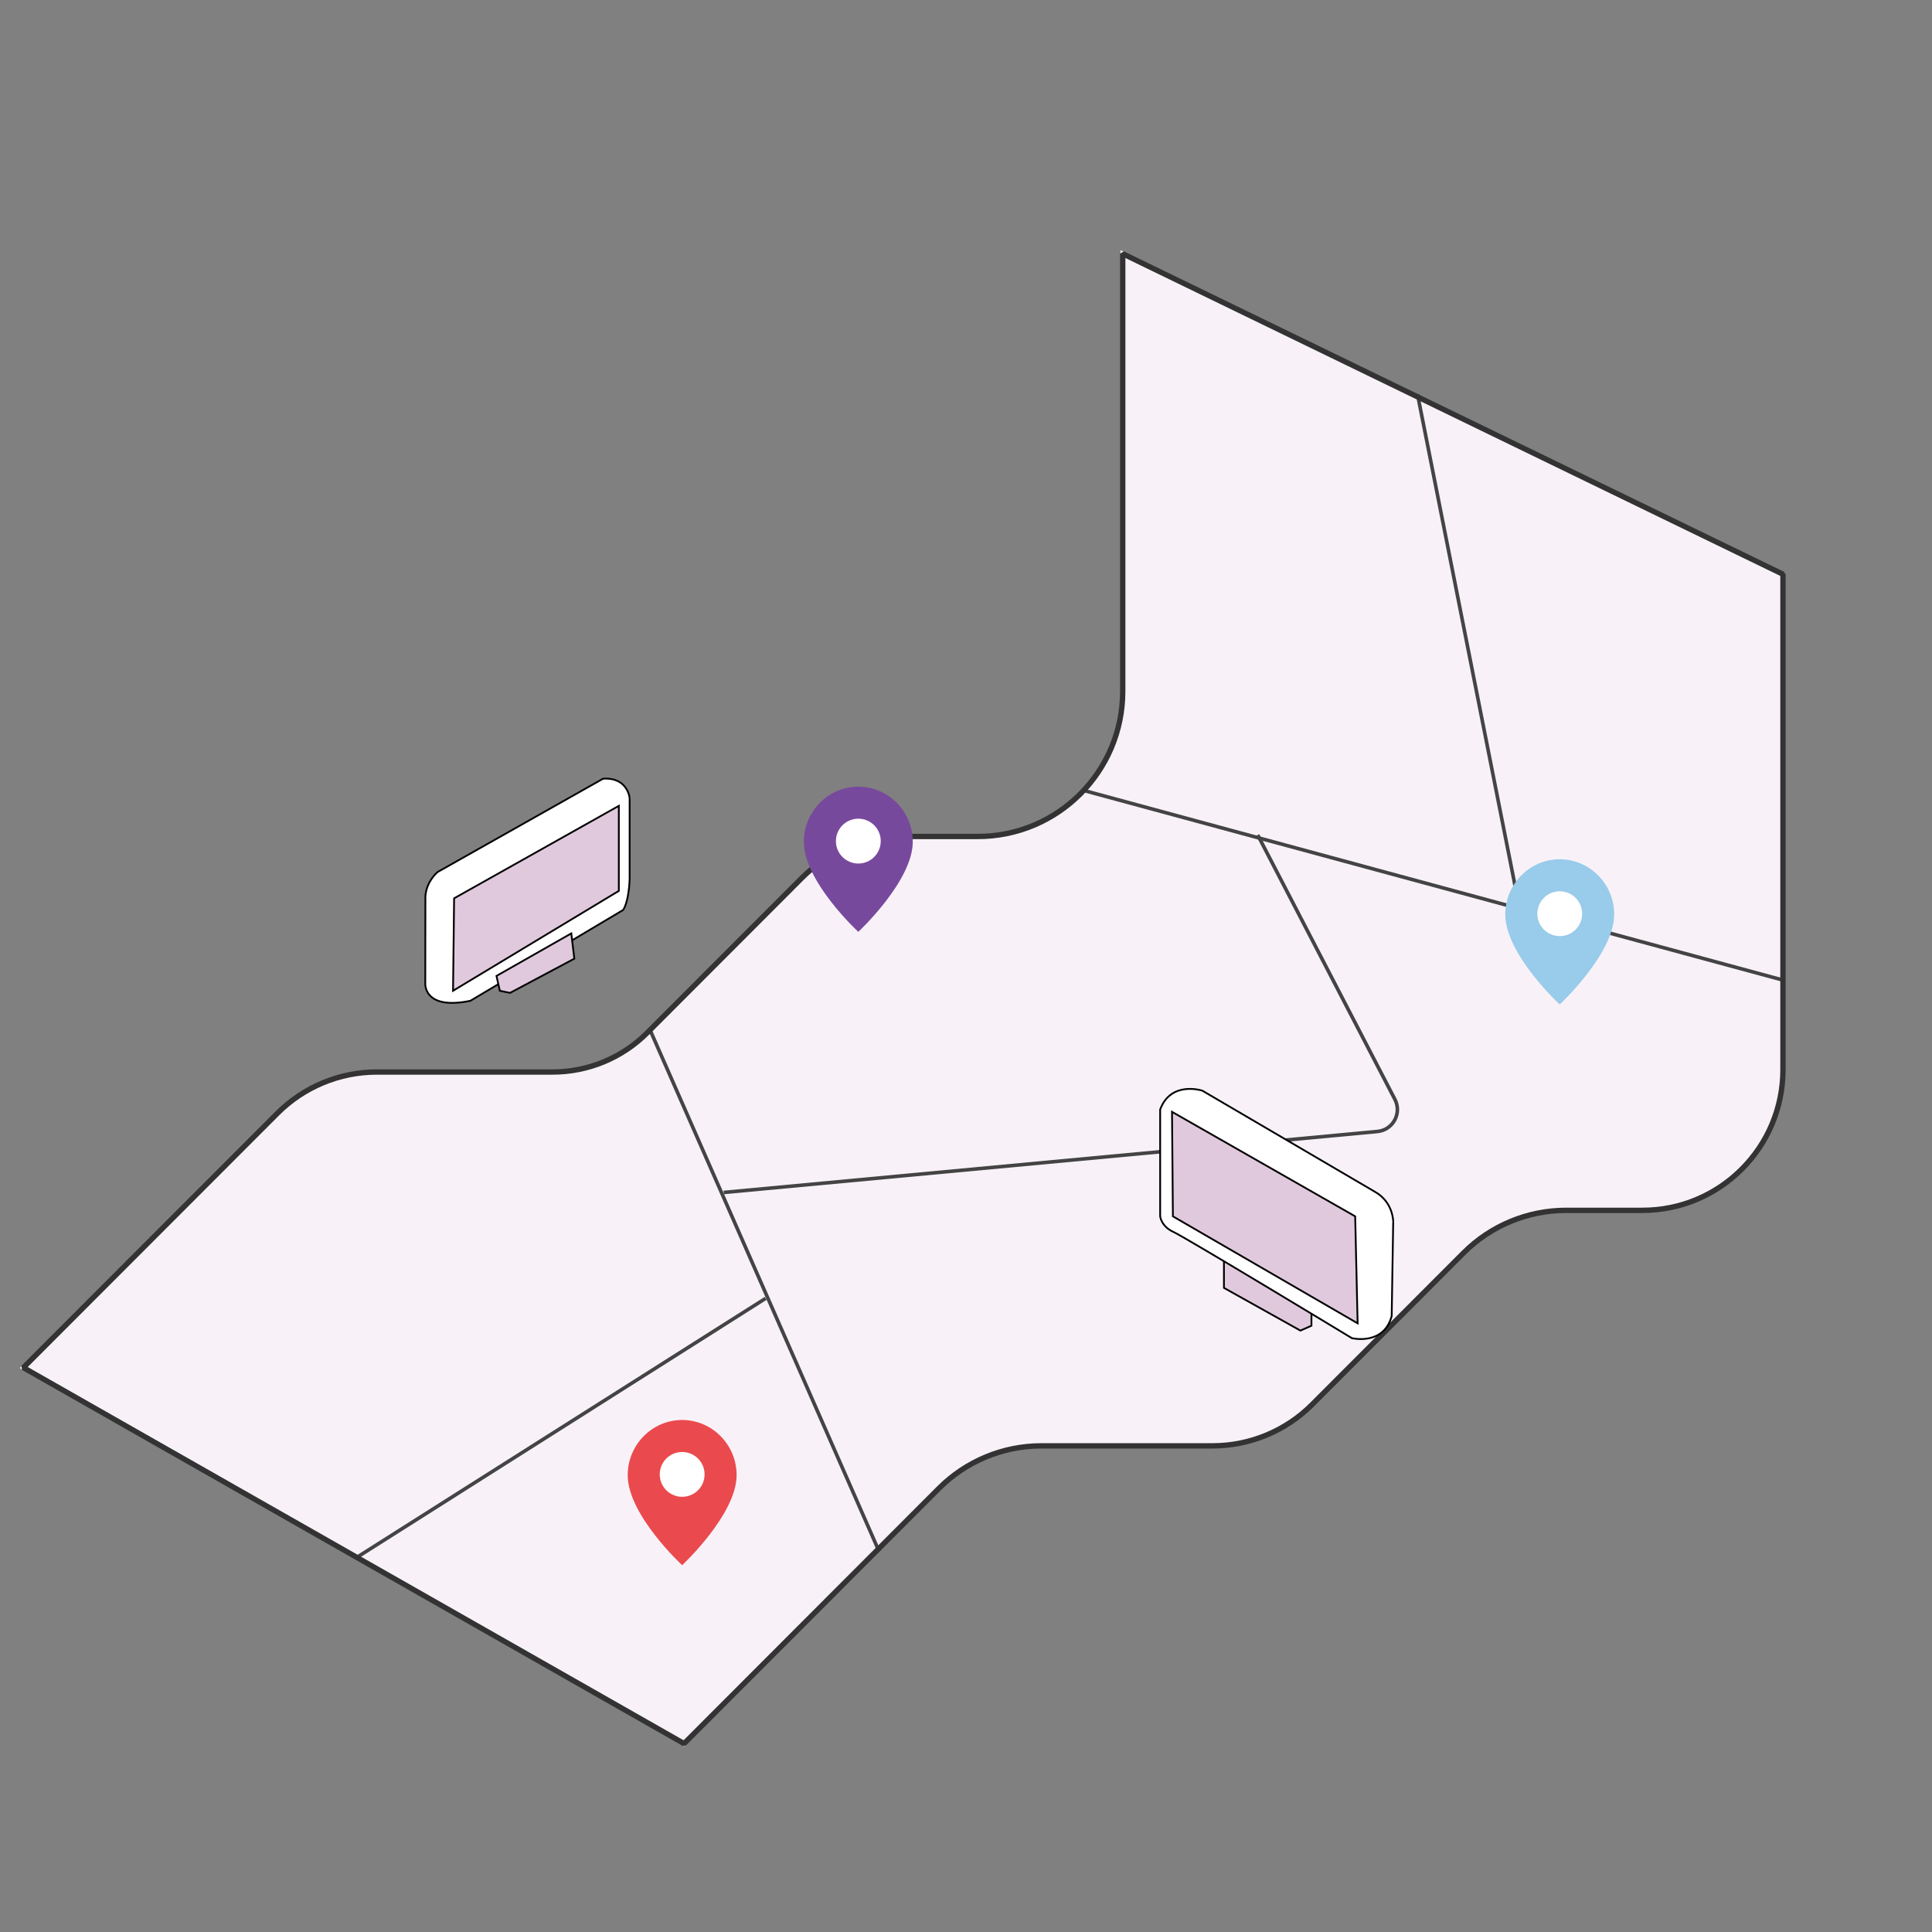 <?xml version="1.0" encoding="utf-8"?>
<!-- Generator: Adobe Illustrator 25.4.1, SVG Export Plug-In . SVG Version: 6.00 Build 0)  -->
<svg version="1.1" xmlns="http://www.w3.org/2000/svg" xmlns:xlink="http://www.w3.org/1999/xlink" x="0px" y="0px"
	 viewBox="0 0 1080 1080" style="enable-background:new 0 0 1080 1080;" xml:space="preserve">
<rect x="0" y="0" width="1080" height="1080" fill="#808080" stroke="none"/>
<style type="text/css">
	.st0{display:none;}
	.st1{display:inline;fill:#FCFDFD;}
	.st2{display:inline;fill:#FFFFFF;}
	.st3{display:inline;fill:#3D3F43;}
	.st4{display:inline;fill:#FDFEFF;}
	.st5{display:inline;fill:#DDE3F3;}
	.st6{display:inline;fill:#DFE4F3;}
	.st7{display:inline;fill:#343A40;}
	.st8{display:inline;fill:#E0E5F4;}
	.st9{display:inline;fill:#DEE5F4;}
	.st10{display:inline;fill:#E0E6F4;}
	.st11{display:inline;fill:#656CB2;}
	.st12{display:inline;fill:#FDBF62;}
	.st13{display:inline;fill:#353639;}
	.st14{display:inline;fill:#E5E8F5;}
	.st15{display:inline;fill:#383A3C;}
	.st16{display:inline;fill:#4E5054;}
	.st17{display:inline;fill:#F4F8FD;}
	.st18{display:inline;fill:#F1F5FB;}
	.st19{display:inline;fill:#F8BE66;}
	.st20{display:inline;fill:#646BB1;}
	.st21{display:inline;fill:#666CB2;}
	.st22{display:inline;fill:#4E525E;}
	.st23{display:inline;fill:#3B3A3C;}
	.st24{display:inline;fill:#323437;}
	.st25{display:inline;fill:#F2F7FC;}
	.st26{display:inline;fill:#44494F;}
	.st27{display:inline;fill:#E2E8F5;}
	.st28{display:inline;fill:#E8EAF1;}
	.st29{display:inline;fill:#3A3D45;}
	.st30{display:inline;fill:#606575;}
	.st31{display:inline;fill:#3A3D43;}
	.st32{display:inline;fill:#E5EAF6;}
	.st33{display:inline;fill:#F2F6FC;}
	.st34{display:inline;fill:#474849;}
	.st35{display:inline;fill:#F1F4FA;}
	.st36{display:inline;fill:#333333;}
	.st37{display:inline;fill:#FFFBFD;}
	.st38{display:inline;fill:#E2E7F5;}
	.st39{display:inline;fill:#FEF8E8;}
	.st40{display:inline;fill:#F2F5FB;}
	.st41{display:inline;fill:#E1E6F4;}
	.st42{display:inline;fill:#4E515E;}
	.st43{display:inline;fill:#3D3F42;}
	.st44{display:inline;fill:#525559;}
	.st45{display:inline;fill:#EBEAF4;}
	.st46{display:inline;fill:#464C52;}
	.st47{display:inline;fill:#373A42;}
	.st48{display:inline;fill:#7A7DBC;}
	.st49{display:inline;fill:#ECC283;}
	.st50{display:inline;fill:#35383D;}
	.st51{display:inline;fill:#F4F5F7;}
	.st52{display:inline;fill:#FCF3DE;}
	.st53{display:inline;fill:#E9EBF0;}
	.st54{display:inline;fill:#FAF4DF;}
	.st55{display:inline;fill:#DFE5F4;}
	.st56{display:inline;fill:#E1E4F3;}
	.st57{display:inline;fill:#3A3A40;}
	.st58{display:inline;fill:#E4E9F6;}
	.st59{display:inline;fill:#3A3B42;}
	.st60{display:inline;fill:#3C3C3F;}
	.st61{display:inline;fill:#363B3F;}
	.st62{display:inline;fill:#494547;}
	.st63{display:inline;fill:#F2C786;}
	.st64{display:inline;fill:#ECF2FA;}
	.st65{display:inline;fill:#7678B9;}
	.st66{display:inline;fill:#3C3E43;}
	.st67{display:inline;fill:#6C6D6D;}
	.st68{display:inline;fill:#E4E8EE;}
	.st69{display:inline;fill:#464447;}
	.st70{display:inline;fill:#E0E2E4;}
	.st71{display:inline;fill:#E7EAEF;}
	.st72{display:inline;fill:#5A5D67;}
	.st73{display:inline;fill:#FCF7DE;}
	.st74{display:inline;fill:#3D3F46;}
	.st75{display:inline;fill:#2D353A;}
	.st76{display:inline;fill:#3F404C;}
	.st77{display:inline;fill:#4A4E56;}
	.st78{display:inline;fill:#323534;}
	.st79{display:inline;fill:#404142;}
	.st80{display:inline;fill:#F6BE6D;}
	.st81{display:inline;fill:#303335;}
	.st82{display:inline;fill:#3D3F41;}
	.st83{display:inline;fill:#E7EAF6;}
	.st84{display:inline;fill:#3D4349;}
	.st85{display:inline;fill:#302F2F;}
	.st86{display:inline;fill:#303436;}
	.st87{display:inline;fill:#3D4448;}
	.st88{display:inline;fill:#F4C079;}
	.st89{display:inline;fill:#333232;}
	.st90{display:inline;fill:#DAE0EC;}
	.st91{display:inline;fill:#4F5050;}
	.st92{display:inline;fill:#5C5F68;}
	.st93{display:inline;fill:#2E3236;}
	.st94{display:inline;fill:#323334;}
	.st95{display:inline;fill:#D9DCEE;}
	.st96{display:inline;fill:#41444E;}
	.st97{display:inline;fill:#30333A;}
	.st98{display:inline;fill:#E3B66F;}
	.st99{display:inline;fill:#45474D;}
	.st100{display:inline;fill:#31393A;}
	.st101{display:inline;fill:#2B3337;}
	.st102{display:inline;fill:#44484E;}
	.st103{display:inline;fill:#434244;}
	.st104{display:inline;fill:#3E3D42;}
	.st105{display:inline;fill:#F6EDD0;}
	.st106{display:inline;fill:#313739;}
	.st107{display:inline;fill:#414447;}
	.st108{display:inline;fill:#414149;}
	.st109{display:inline;fill:#40404B;}
	.st110{display:inline;fill:#282C2F;}
	.st111{display:inline;fill:#3E3F40;}
	.st112{display:inline;fill:#25292E;}
	.st113{display:inline;fill:#4C5250;}
	.st114{display:inline;fill:#3F3E40;}
	.st115{display:inline;fill:#666EB3;}
	.st116{display:inline;fill:#343842;}
	.st117{display:inline;fill:#3F434C;}
	.st118{display:inline;fill:#373B40;}
	.st119{display:inline;fill:#2B3338;}
	.st120{display:inline;fill:#1E2628;}
	.st121{display:inline;fill:#3B3C47;}
	.st122{display:inline;fill:#333A3E;}
	.st123{display:inline;fill:#363840;}
	.st124{display:inline;fill:#2A3536;}
	.st125{display:inline;fill:#3B4845;}
	.st126{display:inline;fill:#0E1214;}
	.st127{display:inline;fill:#242A2D;}
	.st128{display:inline;fill:#35343C;}
	.st129{display:inline;fill:#2C3A39;}
	.st130{display:inline;fill:#252630;}
	.st131{display:inline;fill:#41444B;}
	.st132{display:inline;fill:#2D3337;}
	.st133{display:inline;fill:#37383B;}
	.st134{display:inline;fill:#474B50;}
	.st135{display:inline;fill:#3A4045;}
	.st136{display:inline;fill:#363F45;}
	.st137{display:inline;fill:#384346;}
	.st138{display:inline;fill:#3E4747;}
	.st139{display:inline;fill:#3E4748;}
	.st140{display:inline;fill:#3C3D3E;}
	.st141{display:inline;fill:#2F3434;}
	.st142{display:inline;fill:#171B24;}
	.st143{display:inline;fill:#211E25;}
	.st144{display:inline;fill:#1B1B26;}
	.st145{display:inline;fill:#373C44;}
	.st146{display:inline;fill:#1E2021;}
	.st147{display:inline;fill:#1B1A20;}
	.st148{display:inline;fill:#374344;}
	.st149{display:inline;fill:#373A3D;}
	.st150{display:inline;fill:#1A1C21;}
	.st151{display:inline;fill:#1F1F26;}
	.st152{display:inline;fill:#464A4A;}
	.st153{display:inline;fill:#070B0F;}
	.st154{display:inline;fill:#070C0D;}
	.st155{display:inline;fill:#404B50;}
	.st156{display:inline;fill:#121E1D;}
	.st157{display:inline;fill:#0A0B12;}
	.st158{display:inline;fill:#474955;}
	.st159{display:inline;fill:#1E1825;}
	.st160{display:inline;fill:#374B4F;}
	.st161{fill:#FFFFFF;}
	.st162{fill:#E0C8DC;stroke:#282828;stroke-miterlimit:10;}
	.st163{fill:none;stroke:#333333;stroke-miterlimit:10;}
	.st164{fill:#99CCEB;}
	.st165{fill:#EDD4E7;stroke:#000000;stroke-width:1.5;stroke-miterlimit:10;}
	.st166{fill:#77489D;}
	.st167{fill:#DFE5F4;}
	.st168{fill:#FFFFFF;stroke:#000000;stroke-width:7;stroke-miterlimit:10;}
	.st169{fill:#E0C8DC;}
	.st170{fill:none;stroke:#000000;stroke-width:4;stroke-miterlimit:10;}
	.st171{fill:#D1B6CE;}
	.st172{fill:none;stroke:#000000;stroke-width:7;stroke-miterlimit:10;}
	.st173{fill:#FFFFFF;stroke:#000000;stroke-width:2;stroke-miterlimit:10;}
	.st174{fill:none;stroke:#000000;stroke-width:2;stroke-miterlimit:10;}
	.st175{fill:#F8F2F8;}
	.st176{fill:none;stroke:#444444;stroke-width:2;stroke-miterlimit:10;}
	.st177{fill:none;stroke:#333333;stroke-width:3;stroke-linejoin:bevel;}
	.st178{fill:#EA4A4D;}
	.st179{fill:#77499D;}
	.st180{fill:#99CBEA;}
	.st181{display:inline;fill:#FAFCFE;}
	.st182{display:inline;fill:#313132;}
	.st183{display:inline;fill:#DFE3F3;}
	.st184{display:inline;fill:#F4FBFE;}
	.st185{display:inline;fill:#343536;}
	.st186{display:inline;fill:#EEF2FA;}
	.st187{display:inline;fill:#22252A;}
	.st188{display:inline;fill:#EDF1F6;}
	.st189{display:inline;fill:#E5E7F4;}
	.st190{display:inline;fill:#303433;}
	.st191{display:inline;fill:#BDC0CF;}
	.st192{display:inline;fill:#E1E1EC;}
	.st193{display:inline;fill:#E2E5EC;}
	.st194{fill:#E0C9DD;stroke:#010101;stroke-miterlimit:10;}
	.st195{fill:#FFFFFF;stroke:#010101;stroke-miterlimit:10;}
	.st196{fill:#141D27;}
	.st197{fill:#151417;}
	.st198{fill:#15191E;}
	.st199{display:inline;fill:#282A2A;}
	.st200{display:inline;fill:#0F1011;}
	.st201{display:inline;fill:#67676A;}
	.st202{display:inline;fill:#101112;}
	.st203{display:inline;fill:#24272D;}
	.st204{display:inline;fill:#242828;}
	.st205{display:inline;fill:#ECEDF0;}
	.st206{display:inline;fill:#141719;}
	.st207{display:inline;fill:#24252B;}
	.st208{display:inline;fill:#171919;}
	.st209{display:inline;fill:#15191B;}
	.st210{display:inline;fill:#1C2120;}
	.st211{display:inline;fill:#EEF2F4;}
	.st212{display:inline;fill:#141616;}
	.st213{display:inline;fill:#252928;}
	.st214{display:inline;fill:#191918;}
	.st215{display:inline;fill:#151717;}
	.st216{display:inline;fill:#1F2322;}
	.st217{display:inline;fill:#EEF1F5;}
	.st218{display:inline;}
	.st219{fill:#F9FCFD;}
	.st220{fill:#17191F;}
	.st221{fill:#1E2123;}
	.st222{fill:#DCE3F3;}
	.st223{fill:#F4FBFE;}
	.st224{fill:#343337;}
	.st225{display:inline;fill:#1C242A;}
	.st226{display:inline;fill:#14151C;}
	.st227{display:inline;fill:#10181C;}
	.st228{display:inline;fill:#111618;}
	.st229{display:inline;fill:#222731;}
	.st230{display:inline;fill:#DAE1F2;}
	.st231{display:inline;fill:#F0F1F1;}
	.st232{display:inline;fill:#F1F0F1;}
	.st233{display:inline;fill:#EEEDEE;}
	.st234{display:inline;fill:#282828;}
	.st235{display:inline;fill:#292929;}
	.st236{display:inline;fill:#FBFCFC;}
	.st237{display:inline;fill:#FBFCFE;}
	.st238{display:inline;fill:#676EB4;}
	.st239{display:inline;fill:#646CB2;}
	.st240{display:inline;fill:#242424;}
	.st241{display:inline;fill:#F1F0F0;}
	.st242{display:inline;fill:#272727;}
	.st243{display:inline;fill:#373737;}
	.st244{display:inline;fill:#F2F2F2;}
	.st245{display:inline;fill:#C39D61;}
	.st246{display:inline;fill:#A58B64;}
	.st247{display:inline;fill:#D8AB65;}
	.st248{display:inline;fill:#F8F8FC;}
	.st249{display:inline;fill:#F6F7FA;}
	.st250{display:inline;fill:#3F3F3F;}
	.st251{display:inline;fill:#252626;}
	.st252{display:inline;fill:#F3F2F9;}
	.st253{display:inline;fill:#252424;}
	.st254{display:inline;fill:#222020;}
	.st255{display:inline;fill:#242323;}
	.st256{display:inline;fill:#212222;}
	.st257{display:inline;fill:#7F84C0;}
	.st258{display:inline;fill:#404040;}
	.st259{display:inline;fill:#FCC066;}
	.st260{display:inline;fill:#414242;}
	.st261{display:inline;fill:#ECEBF3;}
	.st262{display:inline;fill:#FDC169;}
	.st263{display:inline;fill:#FABF66;}
	.st264{display:inline;fill:#2B2A28;}
	.st265{display:inline;fill:#2A2A2A;}
	.st266{display:inline;fill:#3A3B3A;}
	.st267{display:inline;fill:#1F2020;}
	.st268{display:inline;fill:#AD8D5E;}
	.st269{display:inline;fill:#C39F6C;}
	.st270{display:inline;fill:#FCF6EE;}
	.st271{display:inline;fill:#B9955E;}
	.st272{display:inline;fill:#E6E6ED;}
	.st273{display:inline;fill:#D7DFF1;}
	.st274{display:inline;fill:#DFE6F4;}
	.st275{display:inline;fill:#2D2E2D;}
	.st276{display:inline;fill:#EAEAF1;}
	.st277{display:inline;fill:#F7F8FC;}
	.st278{display:inline;fill:#F3F4F8;}
	.st279{display:inline;fill:#737ABA;}
	.st280{display:inline;fill:#A5885A;}
	.st281{display:inline;fill:#F9BF66;}
	.st282{display:inline;fill:#FEF7ED;}
	.st283{display:inline;fill:#FEF6EC;}
	.st284{display:inline;fill:#FFF8ED;}
	.st285{display:inline;fill:#FCF7EE;}
	.st286{display:inline;fill:#FCF6EC;}
	.st287{display:inline;fill:#FDF7EF;}
	.st288{display:inline;fill:#FFF8F0;}
	.st289{display:inline;fill:#FEF8EF;}
	.st290{display:inline;fill:#DCB069;}
	.st291{display:inline;fill:#3F3E3D;}
	.st292{display:inline;fill:#020202;}
	.st293{display:inline;fill:#FDC166;}
	.st294{display:inline;fill:#BF9B63;}
	.st295{display:inline;fill:#E6B464;}
	.st296{display:inline;fill:#E2E1F1;}
	.st297{display:inline;fill:#EFB760;}
	.st298{display:inline;fill:#262525;}
	.st299{display:inline;fill:#E6E6EB;}
	.st300{display:inline;fill:#DFE0F1;}
	.st301{display:inline;fill:#181818;}
	.st302{display:inline;fill:#0A0A0B;}
	.st303{display:inline;fill:#F1F1F9;}
	.st304{display:inline;fill:#BF9E68;}
	.st305{display:inline;fill:#F5F5F5;}
	.st306{display:inline;fill:#FEC46D;}
	.st307{display:inline;fill:#D8D8ED;}
	.st308{display:inline;fill:#454545;}
	.st309{display:inline;fill:#CDCDE7;}
	.st310{display:inline;fill:#0A0B0B;}
	.st311{display:inline;fill:#040404;}
	.st312{display:inline;fill:#1B1A1B;}
	.st313{display:inline;fill:#1A191A;}
	.st314{display:inline;fill:#181819;}
	.st315{display:inline;fill:#0F0E0F;}
	.st316{display:inline;fill:#191819;}
	.st317{display:inline;fill:#121112;}
	.st318{display:inline;fill:#161616;}
	.st319{display:inline;fill:#2E2E2F;}
	.st320{display:inline;fill:#211F20;}
	.st321{display:inline;fill:#171718;}
	.st322{display:inline;fill:#0D0D0D;}
	.st323{display:inline;fill:#363435;}
	.st324{display:inline;fill:#262626;}
	.st325{display:inline;fill:#121212;}
	.st326{display:inline;fill:#282728;}
	.st327{display:inline;fill:#121213;}
	.st328{display:inline;fill:#343334;}
	.st329{display:inline;fill:#131213;}
	.st330{display:inline;fill:#0A0A0A;}
	.st331{display:inline;fill:#202020;}
	.st332{display:inline;fill:#353635;}
	.st333{display:inline;fill:#030303;}
	.st334{display:inline;fill:#171617;}
	.st335{display:inline;fill:#2B2A2B;}
	.st336{display:inline;fill:#2F3030;}
	.st337{display:inline;fill:#010101;}
	.st338{display:inline;fill:#606060;}
	.st339{display:inline;fill:#383637;}
	.st340{display:inline;fill:#303030;}
	.st341{display:inline;fill:#2F2E2E;}
	.st342{fill:#F8F2F8;stroke:#000000;stroke-width:3;stroke-miterlimit:10;}
	.st343{fill:#E0C9DD;}
	.st344{fill:none;stroke:#DFE5F4;stroke-miterlimit:10;}
	.st345{fill:none;stroke:#FFFFFF;stroke-width:3;}
	.st346{fill:none;stroke:#333333;}
	.st347{fill:#E0C9DD;stroke:#000000;stroke-width:3;stroke-miterlimit:10;}
	.st348{fill:none;stroke:#FFFFFF;stroke-width:3;stroke-miterlimit:10;}
	.st349{fill:#FFFFFF;stroke:#000000;stroke-width:3;stroke-miterlimit:10;}
	.st350{fill:#EDD4E7;}
	.st351{fill:none;stroke:#000000;stroke-width:3;stroke-miterlimit:10;}
	.st352{fill:#99CCEB;stroke:#000000;stroke-width:3;stroke-miterlimit:10;}
	.st353{fill:#71AECC;stroke:#FFFFFF;stroke-width:3;stroke-miterlimit:10;}
	.st354{fill:#F6EBF4;stroke:#000000;stroke-width:3;stroke-miterlimit:10;}
	.st355{display:none;opacity:0.44;}
	.st356{display:inline;fill:#636BB2;}
	.st357{display:inline;fill:#E1E6F5;}
	.st358{display:inline;fill:#353B5D;}
	.st359{display:inline;fill:#6A6DB2;}
	.st360{display:inline;fill:#3E4393;}
	.st361{display:inline;fill:#676AB1;}
	.st362{display:inline;fill:#DDE2F1;}
	.st363{display:inline;fill:#474949;}
	.st364{display:inline;fill:#32334A;}
	.st365{display:inline;fill:#DDDFEF;}
	.st366{display:inline;fill:#383D42;}
	.st367{display:inline;fill:#DADFF1;}
	.st368{display:inline;fill:#565C83;}
	.st369{display:inline;fill:#46484D;}
	.st370{display:inline;fill:#CED2DE;}
	.st371{display:inline;fill:#ECEFF8;}
	.st372{display:inline;fill:#2F3034;}
	.st373{display:inline;fill:#F3F9FD;}
	.st374{display:inline;fill:#2D3D39;}
	.st375{display:inline;fill:#28312F;}
	.st376{display:inline;fill:#403B42;}
	.st377{display:inline;fill:#3E464D;}
	.st378{display:inline;fill:#233A3E;}
	.st379{fill:#4C463D;}
	.st380{fill:#3D372A;}
	.st381{fill:#DAE1EE;}
	.st382{fill:#3B362D;}
	.st383{fill:#DEAF67;}
	.st384{fill:#E6B56A;}
	.st385{fill:#E7B371;}
	.st386{fill:#2B343B;}
	.st387{fill:#25362C;}
	.st388{fill:#2E302E;}
	.st389{fill:#3A3D42;}
	.st390{fill:#FDFEFF;}
	.st391{fill:#DFE4F3;}
	.st392{fill:#FCBE5F;}
	.st393{fill:#DFE6F4;}
	.st394{fill:#E0E5F4;}
	.st395{fill:#6369B0;}
	.st396{fill:#FDBF62;}
	.st397{fill:#636BB2;}
	.st398{fill:#44474D;}
	.st399{fill:#FCBE60;}
	.st400{fill:#FDBF60;}
	.st401{fill:#DEE5F4;}
	.st402{fill:#FBC065;}
	.st403{fill:#31353A;}
	.st404{fill:#F1F7FC;}
	.st405{fill:#E5EBF7;}
	.st406{fill:#34373D;}
	.st407{fill:#DDE2F2;}
	.st408{fill:#646CB2;}
	.st409{fill:#373A77;}
	.st410{fill:#DCE1F2;}
	.st411{fill:#3D382D;}
	.st412{fill:#3F3F3D;}
	.st413{fill:#E0E7F5;}
	.st414{fill:#F1F8FD;}
	.st415{fill:#F4BD64;}
	.st416{fill:#343537;}
	.st417{fill:#615A4E;}
	.st418{fill:#84868C;}
	.st419{fill:#656AB1;}
	.st420{fill:#55566E;}
	.st421{fill:#E1E6F5;}
	.st422{fill:#4F442E;}
	.st423{fill:#FBE8B6;}
	.st424{fill:#383C41;}
	.st425{fill:#EBE1EC;}
	.st426{fill:#544640;}
	.st427{fill:#2E3349;}
	.st428{fill:#DFE6F5;}
	.st429{fill:#505155;}
	.st430{fill:#3F3C3F;}
	.st431{fill:#F2BC68;}
	.st432{fill:#E2E8F5;}
	.st433{fill:#3F3829;}
	.st434{fill:#3E4243;}
	.st435{fill:#303438;}
	.st436{fill:#E6BA75;}
	.st437{fill:#D8DEEB;}
	.st438{fill:#6C6FB4;}
	.st439{fill:#30333D;}
	.st440{fill:#7073B6;}
	.st441{fill:#4B4C4F;}
	.st442{fill:#474B55;}
	.st443{fill:#F0F8FD;}
	.st444{fill:#FEEBB5;}
	.st445{fill:#46403B;}
	.st446{fill:#4F4F50;}
	.st447{fill:#FEE8B5;}
	.st448{fill:#EBBD76;}
	.st449{fill:#383958;}
	.st450{fill:#42474B;}
	.st451{fill:#DAE3F4;}
	.st452{fill:#5F4F3B;}
	.st453{fill:#F6F1DF;}
	.st454{fill:#515356;}
	.st455{fill:#424849;}
	.st456{fill:#30363D;}
	.st457{fill:#4A4C53;}
	.st458{fill:#F3F9FD;}
	.st459{fill:#433B33;}
	.st460{fill:#484E58;}
	.st461{fill:#F4CD8B;}
	.st462{fill:#393D44;}
	.st463{fill:#F5E9E7;}
	.st464{fill:#535454;}
	.st465{fill:#F5C781;}
	.st466{fill:#535355;}
	.st467{fill:#E9F0F9;}
	.st468{fill:#7173B6;}
	.st469{fill:#FDF9E6;}
	.st470{fill:#DADEEC;}
	.st471{fill:#F7C16F;}
	.st472{fill:#464A4B;}
	.st473{fill:#656BB2;}
	.st474{fill:#E8B872;}
	.st475{fill:#464567;}
	.st476{fill:#3C4048;}
	.st477{fill:#E3E6F4;}
	.st478{fill:#D8DBEF;}
	.st479{fill:#676AB1;}
	.st480{fill:#474D75;}
	.st481{fill:#474549;}
	.st482{fill:#343638;}
	.st483{fill:#FEEEB6;}
	.st484{fill:#E6B970;}
	.st485{fill:#34393B;}
	.st486{fill:#F7C47D;}
	.st487{fill:#D9DEF0;}
	.st488{fill:#735F3B;}
	.st489{fill:#DFB469;}
	.st490{fill:#3C3F68;}
	.st491{fill:#6B6EB3;}
	.st492{fill:#E8B873;}
	.st493{fill:#6769B0;}
	.st494{fill:#3E3F48;}
	.st495{fill:#3D414A;}
	.st496{fill:#DFB269;}
	.st497{fill:#414033;}
	.st498{fill:#272D3A;}
	.st499{fill:#2D2A26;}
	.st500{fill:#2C3339;}
	.st501{fill:#E7B86F;}
	.st502{fill:#2F3338;}
	.st503{fill:#424243;}
	.st504{fill:#7175B7;}
	.st505{fill:#6B6FB4;}
	.st506{fill:#E2B56C;}
	.st507{fill:#F3C374;}
	.st508{fill:#F4C373;}
	.st509{fill:#DAAF6E;}
	.st510{fill:#6D71B5;}
	.st511{fill:#393F43;}
	.st512{fill:#30333B;}
	.st513{fill:#332E24;}
	.st514{fill:#F1E9CF;}
	.st515{fill:#D2DBE6;}
	.st516{fill:#3B3F3E;}
	.st517{fill:#FEF9E8;}
	.st518{fill:#3D4147;}
	.st519{fill:#E2B573;}
	.st520{fill:#666971;}
	.st521{fill:#E1E9F5;}
	.st522{fill:#E9BF75;}
	.st523{fill:#4A4B4A;}
	.st524{fill:#EAF1FA;}
	.st525{fill:#323437;}
	.st526{fill:#8085C1;}
	.st527{fill:#DFB770;}
	.st528{fill:#473F32;}
	.st529{fill:#DFB36E;}
	.st530{fill:#F4C16F;}
	.st531{fill:#F1CA89;}
	.st532{fill:#E8EAF6;}
	.st533{fill:#D4D4E6;}
	.st534{fill:#37373B;}
	.st535{fill:#F5C171;}
	.st536{fill:#DFB673;}
	.st537{fill:#C1C5CF;}
	.st538{fill:#363B5A;}
	.st539{fill:#F4C176;}
	.st540{fill:#E5BA72;}
	.st541{fill:#777CBB;}
	.st542{fill:#303332;}
	.st543{fill:#E8F1FA;}
	.st544{fill:#333029;}
	.st545{fill:#F4C175;}
	.st546{fill:#E9B972;}
	.st547{fill:#596264;}
	.st548{fill:#F8BD73;}
	.st549{fill:#E9BD76;}
	.st550{fill:#636AB1;}
	.st551{fill:#F0EFEE;}
	.st552{fill:#696EB3;}
	.st553{fill:#414849;}
	.st554{fill:#393A40;}
	.st555{fill:#3C3F41;}
	.st556{fill:#414245;}
	.st557{fill:#373C3E;}
	.st558{fill:#2A292D;}
	.st559{fill:#2F3432;}
	.st560{fill:#323538;}
	.st561{fill:#354240;}
	.st562{fill:#292F35;}
	.st563{fill:#333A40;}
	.st564{fill:#2D3137;}
	.st565{fill:#363C39;}
	.st566{fill:#373F3E;}
	.st567{fill:#3F4546;}
	.st568{fill:#393D3D;}
	.st569{fill:#384047;}
	.st570{fill:#3D4242;}
	.st571{fill:#3F4242;}
	.st572{fill:#484A49;}
	.st573{fill:#141F23;}
	.st574{fill:#3D3F45;}
	.st575{fill:#2A3035;}
	.st576{fill:#28323E;}
	.st577{fill:#36393C;}
	.st578{fill:#384444;}
	.st579{fill:#3D3D46;}
	.st580{fill:#384146;}
	.st581{fill:#37373A;}
	.st582{fill:#393445;}
	.st583{fill:#262739;}
	.st584{fill:#373737;}
	.st585{fill:#31313C;}
	.st586{fill:#27312E;}
	.st587{fill:#2D3539;}
	.st588{fill:#43454B;}
	.st589{fill:#323038;}
	.st590{fill:#414E50;}
	.st591{fill:#2B3338;}
	.st592{fill:#464952;}
	.st593{fill:#454A52;}
	.st594{fill:#3F474F;}
	.st595{fill:#4B4C52;}
	.st596{fill:#353845;}
	.st597{fill:#46494E;}
	.st598{fill:#2C3337;}
	.st599{fill:#181E1D;}
	.st600{fill:#77499D;stroke:#010101;stroke-miterlimit:10;}
	.st601{fill:#4D2971;stroke:#010101;stroke-width:0.5;stroke-miterlimit:10;}
	.st602{fill:none;stroke:#010101;stroke-miterlimit:10;}
</style>
<g id="Layer_1">
	<g>
		<g id="Layer_1_00000031914783053649970300000001357827154776364195_">
			<g id="_x33_">
				<g>
					<path class="st175" d="M997.9,597.9V320.24L626.36,139.86v246.59c0,44.14-35.74,79.91-79.82,79.91h-42.62
						c-21.17,0-41.47,8.42-56.44,23.41l-86.58,86.68c-13.79,13.82-32.51,21.58-52.02,21.58h-98.25c-21.17,0-41.47,8.42-56.44,23.41
						L11.03,764.78l371.53,211.43l0,0l143.17-143.35c14.97-14.98,35.26-23.41,56.44-23.41h95.66c21.17,0,41.47-8.42,56.44-23.41
						l84.75-84.85c14.97-14.98,35.26-23.41,56.44-23.41h42.62C962.16,677.8,997.9,642.02,997.9,597.9z"/>
					<path class="st176" d="M996.68,547.88L605.78,441.86"/>
					<path class="st176" d="M849.47,507.95l-57.06-287.48"/>
					<path class="st176" d="M703.07,466.76l76.68,147.79c4.03,7.77-1.08,17.16-9.8,17.96l-365.39,34.08"/>
					<path class="st176" d="M427.99,725.8L199.46,870.58"/>
					<path class="st176" d="M491.41,867.24L362.84,574.51"/>
					<path class="st177" d="M155.11,622.3c14.74-14.74,34.73-23.04,55.57-23.04h98.25c19.83,0,38.85-7.89,52.88-21.93l86.57-86.68
						c14.74-14.76,34.73-23.05,55.57-23.05h42.62c44.76,0,81.04-36.32,81.04-81.14V141.84l369.08,179.17v276.9
						c0,43.45-35.18,78.68-78.58,78.68h-42.62c-21.51,0-42.12,8.54-57.32,23.76l-84.74,84.85c-14.74,14.74-34.73,23.04-55.57,23.04
						H582.2c-21.51,0-42.12,8.54-57.32,23.76L382.38,974.68L13.06,764.51L155.11,622.3z"/>
				</g>
				<path class="st178" d="M350.89,824.61c0,22.29,30.44,50.34,30.44,50.34s30.44-28.35,30.44-50.34
					c0-16.98-13.68-30.83-30.44-30.83C364.58,793.77,350.9,807.63,350.89,824.61z"/>
				<path class="st161" d="M393.86,824.2c0-6.93-5.61-12.53-12.53-12.53s-12.53,5.61-12.53,12.53s5.61,12.53,12.53,12.53
					S393.86,831.13,393.86,824.2z"/>
			</g>
			<path class="st179" d="M449.36,470.57c0,22.29,30.44,50.34,30.44,50.34s30.44-28.35,30.44-50.34c0-16.98-13.68-30.83-30.44-30.83
				S449.36,453.59,449.36,470.57z"/>
			<path class="st161" d="M492.34,470.18c0-6.93-5.61-12.53-12.53-12.53s-12.53,5.61-12.53,12.54c0,6.93,5.61,12.53,12.53,12.53
				S492.34,477.11,492.34,470.18z"/>
			<path class="st180" d="M841.46,511.16c0,22.29,30.44,50.34,30.44,50.34s30.44-28.35,30.44-50.34c0-16.98-13.68-30.83-30.44-30.83
				S841.46,494.18,841.46,511.16z"/>
			<path class="st161" d="M884.44,510.76c0-6.93-5.61-12.53-12.53-12.53s-12.53,5.61-12.53,12.53c0,6.93,5.61,12.53,12.53,12.53
				C878.82,523.29,884.44,517.68,884.44,510.76z"/>
			<g class="st0">
				<path class="st55" d="M689.61,620.92c1.46,0.94,2.92,1.87,4.4,2.78c0.84,0.53,1.66,1.03,2.48,1.54
					c5.09,3.17,10.24,6.2,15.41,9.22c1.21,0.7,2.39,1.38,3.56,2.07c7.09,4.13,14.19,8.26,21.3,12.34c1.4,0.8,2.79,1.6,4.19,2.4
					c2.04,1.18,4.1,2.35,6.14,3.53c3.7,2.1,7.38,4.22,11.04,6.37c1.12,0.65,2.2,1.31,3.29,1.95c1.54,0.89,1.54,0.89,3.05,1.77
					c0.96,0.58,1.89,1.15,2.82,1.72c2.41,1.44,2.41,1.44,4.82,3.64c4.69,5.7,6.62,10.54,6.68,17.92c-0.02,1.03-0.05,2.03-0.07,3.04
					c0,2.17-0.01,4.35-0.02,6.52c-0.06,3.4-0.12,6.78-0.13,10.18c-0.01,2.23-0.02,4.47-0.04,6.7c-0.01,1.09-0.02,2.14-0.04,3.2
					c-0.02,3.6-0.17,7.08-0.44,10.67c-2.38,3.56-2.38,3.56-4.74,5.48c-0.94,0.64-1.84,1.26-2.76,1.88c-2.73,1.9-2.73,1.9-5.57,3.34
					c-3.28,0.29-5.43,0.21-8.47-1.09c-0.84-0.51-1.65-1.01-2.47-1.51c-0.93-0.56-1.82-1.09-2.71-1.63
					c-0.94-0.59-1.85-1.15-2.77-1.72c-2.66-1.6-5.32-3.22-7.97-4.85c-0.89-0.56-0.89-0.56-1.76-1.09c0.23,2.83,0.23,2.83,0,5.94
					c-1.21,0.81-2.39,1.59-3.56,2.38c-4.47-0.29-7.84-2.02-11.69-4.22c-0.72-0.42-1.41-0.83-2.11-1.24
					c-2.27-1.31-4.54-2.61-6.81-3.93c-1.57-0.91-3.14-1.83-4.72-2.74c-4.63-2.67-9.27-5.36-13.89-8.06c0-4.85,0-9.55,0-14.26
					c-2.7,0-2.7,0-9.47-3.93c-1.4-0.83-1.4-0.83-2.78-1.64c-4.93-2.82-9.49-5.58-13.79-9.3c-4.59-5.47-5.12-10.21-5.14-17.13
					c0.01-1.09,0.01-2.15,0.02-3.21c0.01-2.25,0.01-4.5,0.01-6.75c0.02-3.53,0.05-7.07,0.05-10.61c0-2.32,0-4.63,0.01-6.95
					c0-1.66,0-1.66,0.01-3.3c0.01-3.62,0.07-7.21,0.2-10.82c1.19-1.19,1.19-1.19,3.7-3.12c1.07-0.77,2.1-1.53,3.14-2.29
					c3.1-2.31,3.1-2.31,6.24-4.09C682.89,617.16,685.65,618.5,689.61,620.92z"/>
				<path class="st181" d="M690.65,623.62c1.65,1.07,3.3,2.13,4.98,3.16c1.4,0.87,1.4,0.87,2.77,1.71
					c5.35,3.35,10.75,6.57,16.21,9.74c1.22,0.71,2.41,1.4,3.6,2.09c9.78,5.72,19.6,11.32,29.48,16.86
					c5.23,2.9,10.41,5.86,15.54,8.91c0.96,0.61,1.9,1.19,2.84,1.78c2.5,1.56,2.5,1.56,4.86,3.56c4.41,5.13,5.32,9.04,5.5,15.58
					c0,1.09,0,2.16,0,3.22c0.04,2.28,0.05,4.55,0.07,6.83c-0.01,3.56-0.01,7.13,0.06,10.71c0.06,2.34,0.08,4.68,0.1,7.02
					c0,1.14,0,2.26,0,3.36c0.13,4.97,0.7,9.6-2.73,13.51c-4.81,3.61-8.9,4.76-14.88,5.13c-0.4-1.62-0.8-3.18-1.19-4.75
					c1.21,0,2.39,0,3.56,0c0.02-5.57,0.05-11.14,0.06-16.72c0-2.27,0-4.55,0.01-6.82c0.01-3.36,0.02-6.71,0.04-10.06
					c0-1.6,0-1.6,0-3.18c0.01-1.05,0.01-2.07,0.02-3.09c0-0.99,0-1.94,0-2.89c0.01-3.29-0.25-5.11-1.32-8.33
					c-1.2-0.59-1.2-0.59-2.38-1.19c0-0.81,0-1.59,0-2.38c-2.67,0-2.67,0-9.51-3.56c0-0.81,0-1.59,0-2.38
					c-2.39-0.31-4.76-0.71-7.13-1.19c-2.58-2.58-5.25-3.93-8.5-5.54c-0.8-0.39-1.57-0.76-2.34-1.14c-1.53-0.75-3.08-1.51-4.61-2.27
					c-1.21-0.59-2.38-1.16-3.55-1.73c0-0.81,0-1.59,0-2.38c-2.42-0.81-4.78-1.59-7.13-2.38c0-0.81,0-1.59,0-2.38
					c-2.02-0.4-3.98-0.8-5.94-1.19c0-0.81,0-1.59,0-2.38c-3.64-1.21-7.16-2.39-10.69-3.56c0-0.81,0-1.59,0-2.38
					c-2.42-0.81-4.78-1.59-7.13-2.38c0-0.81,0-1.59,0-2.38c-4.48,0-5.83-0.29-9.51-2.38c0-0.81,0-1.59,0-2.38
					c-2.83-0.81-5.57-1.59-8.32-2.38c0-0.81,0-1.59,0-2.38c-1.21,0-2.39,0-3.56,0c0,15.75,0,31.05,0,46.34
					c-1.2-0.59-1.2-0.59-2.38-1.19c-0.17-5.39-0.31-10.79-0.4-16.18c-0.04-2.21-0.07-4.41-0.12-6.62c-0.11-3.24-0.21-6.49-0.26-9.73
					c-0.01-1.05-0.02-2.07-0.04-3.09c-0.17-3.74-0.32-7.12,0.81-10.72c2.44-2.67,5.06-4.38,8.32-5.94
					C681.94,619.7,685.23,620.32,690.65,623.62z"/>
				<path class="st182" d="M689.61,620.92c1.46,0.94,2.92,1.87,4.4,2.78c0.84,0.53,1.66,1.03,2.48,1.54
					c5.09,3.17,10.24,6.2,15.41,9.22c1.21,0.7,2.39,1.38,3.56,2.07c7.09,4.13,14.19,8.26,21.3,12.34c1.4,0.8,2.79,1.6,4.19,2.4
					c2.04,1.18,4.1,2.35,6.14,3.53c3.7,2.1,7.38,4.22,11.04,6.37c1.12,0.65,2.2,1.31,3.29,1.95c1.54,0.89,1.54,0.89,3.05,1.77
					c0.96,0.58,1.89,1.15,2.82,1.72c1.57,0.94,2.11,1.27,2.98,2c0.46,0.38,1.01,0.88,1.84,1.64c4.69,5.7,6.62,10.54,6.68,17.92
					c-0.02,1.03-0.05,2.03-0.07,3.04c0,2.17-0.01,4.35-0.02,6.52c-0.06,3.4-0.12,6.78-0.13,10.18c-0.01,2.23-0.02,4.47-0.04,6.7
					c-0.01,1.09-0.02,2.14-0.04,3.2c-0.02,3.6-0.17,7.08-0.44,10.67c-2.38,3.56-2.38,3.56-4.74,5.48c-0.94,0.64-1.84,1.26-2.76,1.88
					c-2.73,1.9-2.73,1.9-5.57,3.34c-3.28,0.29-5.43,0.21-8.47-1.09c-0.84-0.51-1.65-1.01-2.47-1.51c-0.93-0.56-1.82-1.09-2.71-1.63
					c-0.94-0.59-1.85-1.15-2.77-1.72c-2.66-1.6-5.32-3.22-7.97-4.85c-0.89-0.56-0.89-0.56-1.76-1.09c0.23,2.83,0.23,2.83,0,5.94
					c-1.21,0.81-2.39,1.59-3.56,2.38c-4.47-0.29-7.84-2.02-11.69-4.22c-0.72-0.42-1.41-0.83-2.11-1.24
					c-2.27-1.31-4.54-2.61-6.81-3.93c-1.57-0.91-3.14-1.83-4.72-2.74c-4.63-2.67-9.27-5.36-13.89-8.06c0-4.85,0-9.55,0-14.26
					c-2.7,0-2.7,0-9.47-3.93c-1.4-0.83-1.4-0.83-2.78-1.64c-4.93-2.82-9.49-5.58-13.79-9.3c-4.59-5.47-5.12-10.21-5.14-17.13
					c0.01-1.09,0.01-2.15,0.02-3.21c0.01-2.25,0.01-4.5,0.01-6.75c0.02-3.53,0.05-7.07,0.05-10.61c0-2.32,0-4.63,0.01-6.95
					c0-1.66,0-1.66,0.01-3.3c0.01-3.62,0.07-7.21,0.2-10.82c1.19-1.19,1.19-1.19,3.7-3.12c1.07-0.77,2.1-1.53,3.14-2.29
					c3.1-2.31,3.1-2.31,6.24-4.09C682.89,617.16,685.65,618.5,689.61,620.92z M669.81,625.19c-3.34,3.43-3.54,6.2-3.65,10.88
					c0.02,1.12,0.06,2.2,0.1,3.28c0,2.32,0,4.65,0.01,6.96c0.1,3.64,0.18,7.27,0.17,10.91c-0.01,2.38-0.01,4.76,0.01,7.14
					c0.02,1.73,0.02,1.73,0.05,3.43c-0.01,4.13,0.05,7.98,1.07,12c3.34,5.51,7.79,9.2,13.38,12.31c0.72,0.38,1.44,0.76,2.14,1.13
					c2.73,1.52,5.47,2.97,8.25,4.38c2.02,0.81,3.98,1.59,5.94,2.38c0,4.85,0,9.55,0,14.26c1.83,0.93,3.62,1.94,5.38,2.98
					c2.63,1.58,5.25,3.15,7.89,4.71c1.45,0.86,2.89,1.71,4.32,2.57c2.13,1.28,4.24,2.57,6.38,3.83c0.69,0.42,1.35,0.81,2.03,1.2
					c1.28,0.77,2.53,1.51,3.78,2.26c3.85,1.65,5.5,1.58,9.41,0.3c0-2.83,0-5.57,0-8.32c2.25,1.4,4.5,2.79,6.77,4.17
					c1.41,0.86,1.41,0.86,2.8,1.7c4.81,2.99,9.37,5.58,14.77,7.43c5.33-0.3,8.21-2.03,12.55-5.05c3.42-3.43,3.54-6.13,3.55-10.85
					c-0.05-1.1-0.11-2.19-0.15-3.26c-0.04-3.48-0.1-6.96-0.21-10.44c-0.08-2.41-0.14-4.82-0.19-7.24
					c-0.07-4.57-0.15-9.16-0.27-13.73c-0.04-1.03-0.07-2.03-0.11-3.03c-0.06-1.62-0.15-3.23-0.31-4.85
					c-3.29-6.58-7.89-9.81-14.08-13.43c-1.66-0.95-1.66-0.95-3.29-1.88c-3.61-2.1-7.24-4.19-10.87-6.27
					c-2.54-1.45-5.09-2.91-7.62-4.37c-3.84-2.22-7.68-4.44-11.51-6.65c-6.56-3.77-13.13-7.52-19.64-11.39
					c-1.38-0.83-2.71-1.63-4.04-2.42c-2.57-1.54-5.14-3.08-7.72-4.61c-1.24-0.75-2.42-1.47-3.61-2.2c-1.14-0.68-2.26-1.34-3.36-2
					C682.1,618.68,677.04,620.07,669.81,625.19z"/>
				<path class="st183" d="M698.46,703.55c2.38,0,2.38,0,4.69,1.05c0.88,0.45,1.73,0.89,2.59,1.33c1.54,0.78,3.08,1.58,4.61,2.38
					c0,0.81,0,1.59,0,2.38c2.42,0.81,4.78,1.59,7.13,2.38c0,0.81,0,1.59,0,2.38c4.48,0,5.83,0.29,9.51,2.38c0,0.81,0,1.59,0,2.38
					c0.81,0,1.59,0,2.38,0c3.11,1.85,3.11,1.85,5.94,4.75c0.37,4.46,0.37,4.46,0,8.32c-1.62,0-3.18,0-4.75,0
					c-2.2-1.46-4.42-2.86-6.7-4.17c-1.88-1.06-1.88-1.06-3.72-2.08c-2.04-1.13-4.08-2.27-6.12-3.41c-1.43-0.8-2.84-1.58-4.25-2.38
					c-3.28-1.83-6.55-3.66-9.83-5.49c-0.91-0.5-1.79-1-2.67-1.49c0-4.44,0-8.76,0-13.07c0.4,0,0.8,0,1.19,0
					C698.45,701.98,698.45,702.76,698.46,703.55z"/>
				<path class="st184" d="M705.58,699.99c0,0.81,0,1.59,0,2.38c2.38,0,2.38,0,5.2,1.3c1.1,0.57,2.19,1.13,3.26,1.68
					c1.94,0.99,3.87,1.97,5.8,2.97c0,0.81,0,1.59,0,2.38c1.62,0.4,3.18,0.8,4.75,1.19c0,0.81,0,1.59,0,2.38c1.62,0,3.18,0,4.75,0
					c0,0.81,0,1.59,0,2.38c2.64,0,2.64,0,8.5,2.96c0.8,0.4,1.57,0.81,2.34,1.2c2.73,1.38,5.45,2.77,8.17,4.16c0,0.81,0,1.59,0,2.38
					c2.02,0,3.98,0,5.94,0c0.4,1.62,0.8,3.18,1.19,4.75c-0.81,0.4-1.59,0.8-2.38,1.19c-2.06-1.06-4.12-2.11-6.12-3.28
					c-0.8-0.48-1.57-0.94-2.34-1.4c-1.53-0.9-3.08-1.81-4.61-2.71c-1.21-0.72-2.38-1.43-3.55-2.13c0,2.83,0,5.57,0,8.32
					c-0.4,0-0.8,0-1.19,0c-0.05-1.1-0.1-2.19-0.14-3.27c-0.7-4.19-0.7-4.19-4.68-6.53c-1.19-0.7-2.34-1.39-3.49-2.08
					c0-0.81,0-1.59,0-2.38c-3.23-0.81-6.37-1.59-9.51-2.38c0-0.81,0-1.59,0-2.38c-2.42-0.81-4.78-1.59-7.13-2.38
					c0-0.81,0-1.59,0-2.38c-2.38,0-2.38,0-4.69-1.05c-0.88-0.45-1.73-0.89-2.59-1.33c-1.54-0.78-3.08-1.58-4.61-2.38
					c0-1.62,0-3.18,0-4.75C702.01,698.79,702.01,698.79,705.58,699.99z"/>
				<path class="st185" d="M778.2,696.94c0.01,2.33,0.02,4.66,0.04,6.99c0.02,3.43,0.06,6.88,0.07,10.31c0,1.1,0.01,2.17,0.01,3.26
					c0.01,1.08,0.02,2.13,0.04,3.17c0,1.01,0,1.98,0,2.96c0,0.89,0.01,1.75,0.01,2.6c-0.45,3.61-2.27,5.52-5.03,7.75
					c-0.94,0.64-1.84,1.26-2.76,1.88c-2.73,1.9-2.73,1.9-5.57,3.34c-3.28,0.29-5.43,0.21-8.47-1.09c-0.84-0.51-1.65-1.01-2.47-1.51
					c-0.93-0.56-1.82-1.09-2.71-1.63c-1.4-0.87-1.4-0.87-2.77-1.72c-2.66-1.6-5.32-3.22-7.97-4.85c-0.59-0.37-1.18-0.74-1.76-1.09
					c0,2.02,0,3.98,0,5.94c-2.38,1.19-4.55,1.77-7.13,2.38c0-0.81,0-1.59,0-2.38c1.21-0.4,2.39-0.8,3.56-1.19
					c0.61-4.19,0.61-4.19,1.19-8.32c2.64,0,2.64,0,10.92,5.28c4.4,2.86,8.4,5.14,13.43,6.72c4.99-0.13,7.52-1.34,11.63-4.04
					c3.18-4.46,3.18-4.46,3.3-10.11c-0.02-1.07-0.05-2.1-0.07-3.14c0.04-3.35,0.07-6.69,0.04-10.03c-0.02-2.32-0.04-4.65-0.02-6.96
					c0.04-5.37,0.06-10.74,0.02-16.11c-0.02-1.49-0.04-2.92-0.05-4.37c1.2-0.59,1.2-0.59,2.38-1.19
					C778.1,685.5,778.14,691.21,778.2,696.94z"/>
				<path class="st186" d="M671.12,629.88c0,16.97,0,33.43,0,49.9c0.81,0,1.59,0,2.38,0c0.78,3.62,0.78,3.62,3.26,4.82
					c2.52,1.12,5,2.21,7.44,3.49c1.16,1.21,2.35,2.4,3.56,3.56c1.21,0,2.39,0,3.56,0c0.4,1.62,0.8,3.18,1.19,4.75
					c-8.21,0-16.06-6.76-21.95-12.06c-2.86-3.46-3.01-6.1-3.01-10.52c0.4,0,0.8,0,1.19,0c0.4-15.35,0.8-30.25,1.19-45.15
					c1.21,0,2.39,0,3.56,0C672.69,629.1,671.9,629.49,671.12,629.88z"/>
				<path class="st187" d="M680.17,689.98c5.94,2.92,12.04,5.64,17.06,10.02c1.64,4.44,1.58,6.96,0.8,11.6
					c-0.27,0.9-0.53,1.78-0.8,2.66c2.66,0,2.66,0,7.72,2.9c0.74,0.43,1.45,0.84,2.16,1.26c8.29,4.79,16.46,9.78,24.58,14.85
					c-0.81,0.4-1.59,0.8-2.38,1.19c-1.81-0.88-3.61-1.77-5.35-2.77c-0.74-0.44-1.45-0.86-2.16-1.28c-2.29-1.33-4.59-2.65-6.88-3.99
					c-1.59-0.94-3.18-1.87-4.79-2.79c-4.69-2.72-9.39-5.44-14.08-8.19c0-4.85,0-9.55,0-14.26c-2.7,0-2.7,0-9.47-3.93
					c-0.95-0.56-1.87-1.1-2.78-1.64c-6.2-3.54-11.47-6.93-16.27-12.25c0.61-1.79,0.61-1.79,1.19-3.56
					C672.09,684.56,674.97,687.33,680.17,689.98z"/>
				<path class="st188" d="M748.35,724.92c0,0.81,0,1.59,0,2.38c2.02,0,3.98,0,5.94,0c0.4,1.62,0.8,3.18,1.19,4.75
					c-0.81,0.4-1.59,0.8-2.38,1.19c-1.14-0.57-2.25-1.14-3.35-1.7c-1.33-0.81-2.63-1.59-3.92-2.38c-2.34-1.4-4.67-2.8-6.99-4.23
					c0.4-1.62,0.8-3.18,1.19-4.75C742.86,721.8,745.6,723.36,748.35,724.92z"/>
				<path class="st189" d="M707.95,707.11c-1.62,0.4-3.18,0.8-4.75,1.19c-0.4,1.62-0.8,3.18-1.19,4.75c-1.21,0-2.39,0-3.56,0
					c0-3.23,0-6.37,0-9.51C701.12,703.55,701.12,703.55,707.95,707.11z"/>
				<path class="st190" d="M674.99,686.55c0.99,0.63,1.94,1.24,2.89,1.84c0.99,0.64,1.95,1.26,2.91,1.88
					c0.75,0.48,1.49,0.93,2.21,1.39c-0.4,0.81-0.8,1.59-1.19,2.38c-5.72-3.03-9.89-5.93-14.26-10.69c0.4-1.21,0.8-2.39,1.19-3.56
					C670.61,682.56,672.3,684.53,674.99,686.55z"/>
				<path class="st191" d="M698.45,713.05c2.02,0,3.98,0,5.94,0c0.4,1.62,0.8,3.18,1.19,4.75c-4.21-1.79-4.21-1.79-8.32-3.56
					c0-4.44,0-8.76,0-13.07c0.4,0,0.8,0,1.19,0C698.45,705.21,698.45,709.13,698.45,713.05z"/>
				<path class="st192" d="M779.24,672.65c1.21,0.4,2.39,0.8,3.56,1.19c-2.93,0.4-2.93,0.4-5.94,1.19c-0.4,0.81-0.8,1.59-1.19,2.38
					c-1.21-2.42-2.39-4.78-3.56-7.13c2.42,0,4.78,0,7.13,0C779.24,671.09,779.24,671.87,779.24,672.65z"/>
				<path class="st193" d="M760.23,730.87c-0.81,0.4-1.59,0.8-2.38,1.19c0,1.21,0,2.39,0,3.56c-1.21-0.4-2.39-0.8-3.56-1.19
					c0-2.67,0-2.67,2.38-7.13C757.88,728.52,759.05,729.7,760.23,730.87z"/>
			</g>
			<g>
				<polyline class="st194" points="733.11,733.62 684.19,704.41 684.19,719.93 726.94,743.81 733.11,741.09 733.11,734.29 				"/>
				<path class="st195" d="M778.81,682.92l-0.84,52.73c-4.47,16.72-22.25,12.39-22.25,12.39s-93.04-56.34-99.83-59.41
					c-6.78-3.07-7.35-8.7-7.35-8.7v-59.69c6-16.28,23.56-10.56,23.56-10.56l96.43,56.5C778.96,672.02,778.79,682.93,778.81,682.92z"
					/>
				<polygon class="st194" points="758.92,739.74 655.66,679.95 655.16,621.53 757.56,679.95 				"/>
			</g>
			<path class="st196" d="M252.07,563.36c0,0,0,0,3.56-1.19L252.07,563.36z"/>
			<path class="st197" d="M249.69,562.17c0,0,0,0,2.38-1.19L249.69,562.17z"/>
			<path class="st198" d="M255.64,562.17c0,0,0,0,2.38-1.19L255.64,562.17z"/>
			<g class="st0">
				<path class="st199" d="M276.99,471.89c-2.4,2.58-4.65,4.68-7.62,6.59c-1.07,0.59-2.1,1.16-3.15,1.75
					c-2.35,1.33-4.71,2.66-7.06,3.98c-1.21,0.68-2.4,1.33-3.59,1.98c-1.18,0.67-2.32,1.32-3.46,1.97c-3.18,1.69-3.18,1.69-6.01,3.91
					c-4.47,5.09-5.32,9.02-5.48,15.54c0,1.08,0,2.14,0,3.2c-0.06,3.41-0.12,6.82-0.14,10.24c-0.01,2.38-0.04,4.74-0.07,7.12
					c-0.08,5.48-0.17,10.97-0.21,16.46c-0.01,1.52-0.02,2.99-0.04,4.47c-0.4,0-0.8,0-1.19,0c-0.17-5.52-0.32-11.06-0.48-16.6
					c-0.06-2.26-0.13-4.53-0.19-6.78c-0.1-3.34-0.19-6.67-0.29-9.99c-0.04-1.6-0.04-1.6-0.08-3.17c-0.21-6.7-0.97-13.39,2.47-19.41
					c4.53-5.98,8.73-10.69,16.25-12.65c0.86-0.1,1.69-0.2,2.52-0.3c0-0.81,0-1.59,0-2.38c3.48-1.75,3.48-1.75,6.96-3.48
					c0.87-0.43,1.7-0.86,2.54-1.27c0.84-0.49,1.65-0.96,2.47-1.43C273.46,470.68,273.46,470.68,276.99,471.89z"/>
				<path class="st200" d="M238.91,518.13c0.01,2.26,0.02,4.51,0.02,6.77c-0.14,8.78-1.95,19.95,3.58,27.29
					c4.9,3.36,9.51,5.09,15.51,4.04c1.33-1.33,1.33-1.33,8.32-3.56c-0.67,2.83-0.67,2.83-2.38,5.94c-4.25,1.79-7.34,2.46-11.95,2.08
					c-1.19-0.31-2.34-0.59-3.49-0.89c-3.79-0.89-3.79-0.89-7.13-2.38c-2.22-2.65-3.21-5.11-3.64-7.82c-0.31-1.95-0.33-4.03-0.33-6.4
					c0.02-1.09,0.04-2.16,0.06-3.22c0.02-3.43,0.04-6.86,0.08-10.28c0.02-2.38,0.05-4.76,0.07-7.14c0.04-7,0.11-14,0.19-20.99
					c0.4,0,0.8,0,1.19,0C238.92,507.08,238.87,512.6,238.91,518.13z"/>
				<path class="st201" d="M350.69,474.23c0.4,0,0.8,0,1.19,0c0.02,2.45,0.05,4.91,0.06,7.37c0,1.03,0.01,2.03,0.01,3.03
					c0.01,1.01,0.02,1.98,0.04,2.97c0.01,1.45,0.01,1.45,0.01,2.88c0.02,2.7-0.08,4.99-0.69,7.62c-0.21,0.77-0.42,1.53-0.62,2.28
					c-0.58,4.8-0.83,7.63-4.75,10.69c-1.62-0.81-3.18-1.59-4.75-2.38c0.4-0.81,0.8-1.59,1.19-2.38c4.24-5.26,5.32-8.79,5.48-15.54
					c0-1.08,0-2.14,0-3.2c0.06-3.41,0.12-6.82,0.14-10.24c0.01-2.38,0.04-4.74,0.07-7.12c0.08-5.48,0.17-10.97,0.21-16.46
					c0.01-1.52,0.02-2.99,0.04-4.47c0.4,0,0.8,0,1.19,0C349.9,457.78,350.3,466.01,350.69,474.23z"/>
				<path class="st202" d="M342.38,439.79c2.23,0.37,2.23,0.37,4.75,1.19c3.7,4.5,3.97,8.28,3.97,13.87
					c-0.02,1.03-0.04,2.04-0.06,3.05c-0.02,3.26-0.04,6.52-0.08,9.78c-0.02,2.27-0.05,4.53-0.07,6.8
					c-0.04,6.67-0.11,13.32-0.19,19.98c-0.4,0-0.8,0-1.19,0c-0.01-5.28-0.06-10.54-0.13-15.81c-0.04-2.15-0.07-4.31-0.1-6.46
					c-0.01-3.17-0.02-6.34-0.07-9.52c-0.02-1.02-0.04-2.02-0.06-3.02c0.01-3.66-0.23-6.68-0.84-10.34
					c-2.76-2.85-4.97-4.32-8.55-5.92c-1.24-0.39-1.24-0.39-2.44-0.77c-4.46-1.64-4.46-1.64-5.64-4.02c3.23-0.4,6.37-0.8,9.51-1.19
					C341.59,438.22,341.98,439,342.38,439.79z"/>
				<path class="st203" d="M280.59,552.66c1.21,0.4,2.39,0.8,3.56,1.19c-2.54,2.54-3.72,2.89-7.13,3.56
					c-0.4-1.21-0.8-2.39-1.19-3.56c-3.93,1.34-7.83,2.63-11.88,3.56c0.07-2.67,0.07-2.67,1.19-5.94c4.55-3.07,9.09-5.25,14.26-7.13
					C279.8,547.17,280.19,549.92,280.59,552.66z"/>
				<path class="st204" d="M343.34,510.85c-0.96,2.6-0.96,2.6-3.71,4.53c-1.62,0.83-1.62,0.83-3.2,1.64c-3.14,1.71-6,2.82-9.51,3.56
					c0-1.62,0-3.18,0-4.75c0.72-0.43,1.43-0.84,2.13-1.26c0.96-0.56,1.9-1.09,2.84-1.64c3.9-2.27,7.19-3.54,11.66-4.23
					C343.48,509.44,343.4,510.14,343.34,510.85z"/>
				<path class="st205" d="M275.83,546.71c-6.12,3.96-11.53,7.92-19.01,8.32c0-0.81,0-1.59,0-2.38c1.14-0.61,1.14-0.61,2.26-1.21
					c1.01-0.55,1.97-1.07,2.95-1.6c1.84-1,3.68-2.03,5.49-3.11c0.81-0.81,1.59-1.59,2.38-2.38c1.62,0,3.18,0,4.75,0
					C275.05,545.15,275.44,545.94,275.83,546.71z"/>
				<path class="st206" d="M294.01,554.47c-0.86,0.52-1.69,1.02-2.51,1.53c-0.84,0.53-1.65,1.06-2.47,1.58
					c-2.97,1.21-4.3,0.91-7.26-0.17c0-0.81,0-1.59,0-2.38c4.6-3.66,9.52-6.57,15.45-7.13C296.77,551,296.37,552.35,294.01,554.47z"
					/>
				<path class="st207" d="M236.62,550.29c-0.4,0-0.8,0-1.19,0c0-17.37,0-34.23,0-51.09c0.4,0,0.8,0,1.19,0
					C236.62,516.57,236.62,533.43,236.62,550.29z"/>
				<path class="st208" d="M332.87,442.16c-5.06,2.7-9.67,5.22-15.45,5.94c1.83-1.63,1.83-1.63,3.56-3.56c0-0.81,0-1.59,0-2.38
					c3.46-2.4,6.56-3.98,10.69-4.75C332.08,439.03,332.47,440.6,332.87,442.16z"/>
				<path class="st209" d="M277.02,473.06c-4.34,3.12-7.71,5.31-13.07,5.94c0-1.21,0-2.39,0-3.56c3.17-1.58,6.33-3.17,9.51-4.75
					C274.67,471.49,275.85,472.27,277.02,473.06z"/>
				<path class="st210" d="M262.76,559.79c-4.76,0.21-6.61,0.34-10.69-2.38c4.75-1.58,9.51-3.17,14.26-4.75
					C265.12,555.09,263.94,557.44,262.76,559.79z"/>
				<path class="st211" d="M334.05,512.27c-2.33,1.65-4.71,3.24-7.13,4.75c-1.21-0.81-2.39-1.59-3.56-2.38
					c1.21-0.4,2.39-0.8,3.56-1.19c0-0.81,0-1.59,0-2.38c3.6-0.61,3.6-0.61,7.13-1.19C334.05,510.7,334.05,511.48,334.05,512.27z"/>
				<path class="st212" d="M244.91,494.37c-0.55,0.88-1.07,1.73-1.6,2.59c-1.58,2.61-1.58,2.61-3.11,4.61c-0.81,0-1.59,0-2.38,0
					c0-2.38,0-2.38,1.49-5.94c2.09-3.58,3.02-4.62,6.83-5.94C246.13,492.07,246.13,492.07,244.91,494.37z"/>
				<path class="st213" d="M263.95,479c0.81,0.4,1.59,0.8,2.38,1.19c-4.21,2.4-4.21,2.4-8.32,4.75c-0.4-1.21-0.8-2.39-1.19-3.56
					c0.81-0.4,1.59-0.8,2.38-1.19c0-0.81,0-1.59,0-2.38c1.62-0.4,3.18-0.8,4.75-1.19C263.95,477.43,263.95,478.21,263.95,479z"/>
				<path class="st214" d="M342.37,513.45c-3.04,1.49-3.04,1.49-5.94,2.38c-0.4-1.62-0.8-3.18-1.19-4.75
					c2.67-1.33,2.67-1.33,8.32-2.38C343.33,510.92,343.33,510.92,342.37,513.45z"/>
				<path class="st215" d="M255.64,558.6c0,0.81,0,1.59,0,2.38c-3.23-0.4-6.37-0.8-9.51-1.19c0-2.38,0-2.38,2.38-4.75
					C250.93,556.25,253.28,557.43,255.64,558.6z"/>
				<path class="st216" d="M332.87,442.16c-0.81,0.4-1.59,0.8-2.38,1.19c-1.21-0.4-2.39-0.8-3.56-1.19c0-1.21,0-2.39,0-3.56
					c2.4-0.61,2.4-0.61,4.75-1.19C332.08,439.03,332.47,440.6,332.87,442.16z"/>
				<path class="st217" d="M341.18,508.7c-2.02,0.4-3.98,0.8-5.94,1.19c0.4-1.21,0.8-2.39,1.19-3.56c2.99-0.61,2.99-0.61,5.94-1.19
					C341.97,506.35,341.57,507.52,341.18,508.7z"/>
				<g class="st218">
					<path class="st167" d="M342.37,439.8c2.23,0.37,2.23,0.37,4.75,1.19c3.9,4.6,3.9,4.6,4.3,15.1c0.04,1.2,0.06,2.38,0.08,3.54
						c0.12,3.68,0.23,7.37,0.31,11.05c0.01,1.21,0.04,2.4,0.06,3.58c0.05,3.11,0.11,6.21,0.13,9.33c0,0.95,0.01,1.87,0.01,2.78
						c0.02,4.04,0.12,7.98-0.69,11.96c-0.32,1.05-0.32,1.05-0.64,2.07c-0.95,4.25-1.02,7.45-4.82,9.87
						c-0.78,0.29-1.54,0.55-2.31,0.82c-1.9,3.81-1.9,3.81-11.88,8.32c-2.5,0.48-2.5,0.48-4.75,1.19c-2.57,3.24-2.57,3.24-2.66,6.34
						c-0.08,3.11-0.31,6.04-0.9,9.1c-3.09,3.52-5.39,4.56-9.8,6.08c-1.1,0.36-2.19,0.7-3.27,1.05c-0.4,0.81-0.8,1.59-1.19,2.38
						c-1.62,0-3.18,0-4.75,0c-1.35,4.09-1.35,4.09-6.74,7.32c-0.76,0.44-1.51,0.87-2.25,1.3c-6.67,4.21-10.56,4.88-18.35,3.27
						c-0.61-1.81-0.61-1.81-1.19-3.56c-2.74,0.34-2.74,0.34-5.94,1.19c-5.83,3.53-10.87,6.21-17.89,5.64
						c-1.19-0.31-2.34-0.59-3.49-0.89c-3.79-0.89-3.79-0.89-7.13-2.38c-3.9-4.6-3.98-8.73-4-14.5c0.02-1.14,0.04-2.23,0.05-3.34
						c0.01-2.35,0.01-4.69,0.02-7.05c0.04-3.7,0.07-7.38,0.08-11.07c0-2.41,0.01-4.84,0.02-7.25c0.01-1.18,0.01-2.32,0.02-3.46
						c0-1.14,0.01-2.25,0.01-3.35c0.01-1.06,0.02-2.09,0.04-3.11c0.02-3.39,0.29-5.39,1.38-8.67c4.47-7.07,9.28-12.96,17.68-15.15
						c0.86-0.1,1.69-0.2,2.52-0.3c0-0.81,0-1.59,0-2.38c3.17-1.58,6.33-3.17,9.51-4.75c1.6-0.75,3.18-1.54,4.75-2.38
						c2.38-2.38,2.38-2.38,5.49-3.11c0.96-0.15,1.9-0.31,2.83-0.45c0.61-1.81,0.61-1.81,1.19-3.56c1.77-0.63,1.77-0.63,3.49-1.26
						c1.83-0.57,1.83-0.57,3.64-1.12c2.38-2.38,2.38-2.38,5.49-3.11c0.96-0.15,1.9-0.31,2.83-0.45c0-0.81,0-1.59,0-2.38
						c2.35-0.42,2.35-0.42,4.75-1.19c1.19-2.38,1.19-2.38,3.27-3.49c0.9-0.43,1.79-0.84,2.67-1.26c3.16-2.03,5.61-3.49,9.28-4.38
						c1.32-0.19,1.32-0.19,2.6-0.37c0-0.81,0-1.59,0-2.38c0.93-0.86,1.84-1.69,2.74-2.52c4.68-3.05,4.68-3.05,17.45-2.23
						C341.59,438.22,341.98,439,342.37,439.8z"/>
					<path class="st219" d="M346.09,445.74c3.26,3.49,3.43,6.24,3.45,10.9c-0.05,1.1-0.11,2.19-0.15,3.26
						c-0.04,3.48-0.1,6.96-0.21,10.44c-0.08,2.41-0.14,4.82-0.19,7.24c-0.07,4.57-0.15,9.16-0.27,13.74
						c-0.04,1.03-0.07,2.03-0.11,3.03c-0.19,5.61-2.11,8.41-5.76,12.77c-2.34,2.21-4.46,2.59-7.62,2.77c0.4-1.21,0.8-2.39,1.19-3.56
						c3.04-1.46,4.48-1.91,6.24-4.9c0.45-1.13,0.45-1.13,0.89-2.23c0.81,0,1.59,0,2.38,0c0-16.56,0-32.64,0-48.71
						c-4.6,0.91-4.6,0.91-7.65,2.9c-1.03,0.63-2.03,1.24-3.04,1.85c-2,0.75-3.98,1.53-5.94,2.38c-0.81,1.21-1.59,2.39-2.38,3.56
						c-1.62,0-3.18,0-4.75,0c0,0.81,0,1.59,0,2.38c-3.94,2.01-7.85,4.05-11.94,5.77c-1.98,0.81-3.93,1.66-5.88,2.54
						c-1.19,2.38-1.19,2.38-4.98,4.02c-1.52,0.61-3.03,1.26-4.53,1.92c-7.15,4.76-14.38,8.8-22.35,12.06
						c-0.88,0.34-1.75,0.68-2.6,1.01c0,0.81,0,1.59,0,2.38c-0.95,0.48-1.87,0.93-2.78,1.39c-1.22,0.64-2.42,1.26-3.61,1.88
						c-3.58,1.75-3.58,1.75-6.68,3.86c-1.51,2.44-2.32,4.32-2.71,7.18c-0.01,0.88-0.04,1.73-0.05,2.59
						c-0.02,1.01-0.05,1.98-0.07,2.96c-0.01,1.08-0.02,2.11-0.04,3.16c-0.07,3.35-0.13,6.7-0.19,10.05
						c-0.04,2.33-0.07,4.66-0.12,6.99c-0.14,6.86-0.27,13.7-0.38,20.55c0.81,0,1.59,0,2.38,0c0.4,0.81,0.8,1.59,1.19,2.38
						c-0.89,0.25-1.75,0.51-2.61,0.76c-4.88,0.62-4.88,0.62-11.77-4.35c-3.33-3.48-3.48-6.2-3.49-10.9c0.05-1.1,0.11-2.19,0.15-3.26
						c0.04-3.48,0.1-6.96,0.21-10.44c0.08-2.41,0.14-4.82,0.19-7.24c0.07-4.57,0.15-9.16,0.27-13.74c0.04-1.03,0.07-2.03,0.11-3.03
						c0.06-1.62,0.15-3.23,0.31-4.85c3.31-6.63,7.96-9.85,14.2-13.49c1.13-0.64,2.23-1.27,3.33-1.89c2.38-1.38,4.75-2.74,7.13-4.12
						c3.66-2.1,7.32-4.21,10.97-6.34c7.06-4.15,14.13-8.29,21.22-12.39c1.28-0.74,2.52-1.45,3.75-2.16
						c4.08-2.35,8.14-4.69,12.23-7.02c1.35-0.77,2.66-1.51,3.97-2.26c1.28-0.74,2.53-1.45,3.78-2.17c1.21-0.69,2.38-1.34,3.55-2.01
						c3.1-1.77,3.1-1.77,6.19-3.17C336.93,439.74,340.83,441.9,346.09,445.74z"/>
					<path class="st220" d="M342.37,439.8c2.23,0.37,2.23,0.37,4.75,1.19c3.9,4.6,3.9,4.6,4.3,15.1c0.04,1.2,0.06,2.38,0.08,3.54
						c0.12,3.68,0.23,7.37,0.31,11.05c0.01,1.21,0.04,2.4,0.06,3.58c0.05,3.11,0.11,6.21,0.13,9.33c0,0.95,0.01,1.87,0.01,2.78
						c0.02,4.04,0.12,7.98-0.69,11.96c-0.32,1.05-0.32,1.05-0.64,2.07c-0.95,4.25-1.02,7.45-4.82,9.87
						c-0.78,0.29-1.54,0.55-2.31,0.82c-1.9,3.81-1.9,3.81-11.88,8.32c-2.5,0.48-2.5,0.48-4.75,1.19c-2.57,3.24-2.57,3.24-2.66,6.34
						c-0.08,3.11-0.31,6.04-0.9,9.1c-3.09,3.52-5.39,4.56-9.8,6.08c-1.1,0.36-2.19,0.7-3.27,1.05c-0.4,0.81-0.8,1.59-1.19,2.38
						c-1.62,0-3.18,0-4.75,0c-1.35,4.09-1.35,4.09-6.74,7.32c-0.76,0.44-1.51,0.87-2.25,1.3c-6.67,4.21-10.56,4.88-18.35,3.27
						c-0.61-1.81-0.61-1.81-1.19-3.56c-2.74,0.34-2.74,0.34-5.94,1.19c-5.83,3.53-10.87,6.21-17.89,5.64
						c-1.19-0.31-2.34-0.59-3.49-0.89c-3.79-0.89-3.79-0.89-7.13-2.38c-3.9-4.6-3.98-8.73-4-14.5c0.02-1.14,0.04-2.23,0.05-3.34
						c0.01-2.35,0.01-4.69,0.02-7.05c0.04-3.7,0.07-7.38,0.08-11.07c0-2.41,0.01-4.84,0.02-7.25c0.01-1.18,0.01-2.32,0.02-3.46
						c0-1.14,0.01-2.25,0.01-3.35c0.01-1.06,0.02-2.09,0.04-3.11c0.02-3.39,0.29-5.39,1.38-8.67c4.47-7.07,9.28-12.96,17.68-15.15
						c0.86-0.1,1.69-0.2,2.52-0.3c0-0.81,0-1.59,0-2.38c3.17-1.58,6.33-3.17,9.51-4.75c1.6-0.75,3.18-1.54,4.75-2.38
						c2.38-2.38,2.38-2.38,5.49-3.11c0.96-0.15,1.9-0.31,2.83-0.45c0.61-1.81,0.61-1.81,1.19-3.56c1.77-0.63,1.77-0.63,3.49-1.26
						c1.83-0.57,1.83-0.57,3.64-1.12c2.38-2.38,2.38-2.38,5.49-3.11c0.96-0.15,1.9-0.31,2.83-0.45c0-0.81,0-1.59,0-2.38
						c2.35-0.42,2.35-0.42,4.75-1.19c1.19-2.38,1.19-2.38,3.27-3.49c0.9-0.43,1.79-0.84,2.67-1.26c3.16-2.03,5.61-3.49,9.28-4.38
						c1.32-0.19,1.32-0.19,2.6-0.37c0-0.81,0-1.59,0-2.38c0.93-0.86,1.84-1.69,2.74-2.52c4.68-3.05,4.68-3.05,17.45-2.23
						C341.59,438.22,341.98,439,342.37,439.8z M330.03,442.25c-1.07,0.61-2.09,1.2-3.12,1.78c-1.77,1-1.77,1-3.51,1.98
						c-1.24,0.71-2.42,1.4-3.62,2.09c-3.48,2-6.97,3.99-10.44,6c-3.26,1.89-6.52,3.78-9.78,5.67c-1.06,0.62-1.06,0.62-2.09,1.21
						c-5.11,2.96-10.22,5.89-15.35,8.8c-1.15,0.64-1.15,0.64-2.27,1.28c-2.96,1.69-5.91,3.36-8.86,5.04
						c-6.21,3.51-12.4,7.07-18.54,10.72c-0.97,0.61-1.91,1.19-2.85,1.78c-2.48,1.46-2.48,1.46-4.68,3.46
						c-4.38,5.11-5.33,9.03-5.56,15.54c0,1.09-0.01,2.15-0.02,3.21c-0.04,2.27-0.07,4.55-0.1,6.82c-0.01,3.56-0.02,7.12-0.13,10.68
						c-0.21,7.3-0.65,14.82,1.07,21.97c5.91,5.98,5.91,5.98,14.23,7.98c4.51-1.07,7.9-3.04,11.82-5.5c0.99-0.64,1.95-1.27,2.91-1.89
						c2.8-1.77,5.61-3.54,8.4-5.33c0.63-0.4,1.25-0.81,1.85-1.2c0,2.83,0,5.57,0,8.32c2.79,0.82,2.79,0.82,5.94,1.19
						c2.2-1.46,4.42-2.86,6.7-4.17c1.88-1.06,1.88-1.06,3.72-2.08c2.04-1.13,4.08-2.27,6.12-3.41c1.43-0.8,2.84-1.58,4.25-2.38
						c3.28-1.83,6.55-3.66,9.83-5.49c0.91-0.5,1.79-1,2.67-1.49c0-4.85,0-9.55,0-14.26c4.35-0.78,4.35-0.78,8.21-3.15
						c0.76-0.44,1.51-0.88,2.26-1.31c5.16-2.91,10.1-5.79,14.48-9.8c4.31-5.18,5.33-9.02,5.56-15.54c0-1.09,0.01-2.15,0.02-3.21
						c0.04-2.27,0.07-4.55,0.1-6.82c0.01-3.56,0.02-7.12,0.13-10.68c0.25-8.31,1.69-18.12-3.35-25.15
						C340.93,441.36,336.06,439.54,330.03,442.25z"/>
					<path class="st221" d="M342.38,439.8c2.23,0.37,2.23,0.37,4.75,1.19c3.9,4.6,3.9,4.6,4.3,15.1c0.04,1.2,0.06,2.38,0.08,3.54
						c0.12,3.68,0.23,7.37,0.31,11.05c0.01,1.21,0.04,2.4,0.06,3.58c0.05,3.11,0.11,6.21,0.13,9.33c0,0.95,0.01,1.87,0.01,2.78
						c0.02,4.06,0.12,8.02-0.72,12.01c-0.21,0.69-0.42,1.35-0.62,2.02c-0.58,4.8-0.83,7.63-4.75,10.69
						c-1.62-0.81-3.18-1.59-4.75-2.38c0.4-0.81,0.8-1.59,1.19-2.38c4.23-5.26,5.33-8.84,5.54-15.58c0-1.09,0.01-2.16,0.01-3.22
						c0.04-2.28,0.06-4.55,0.08-6.83c0-3.56,0.01-7.13,0.1-10.71c0.06-2.34,0.1-4.68,0.11-7.02c0.01-1.14,0.01-2.26,0.01-3.36
						c0.13-4.03,0.26-7.66-1.09-11.5c-2.83-2.78-5.81-4.53-9.51-5.94c-8.08,1.22-8.08,1.22-15.24,5.58c-2.1,1.25-4.22,2.5-6.34,3.73
						c-2.29,1.33-4.59,2.67-6.88,4.02c-4.97,2.91-9.94,5.82-14.95,8.7c-1.84,1.06-1.84,1.06-3.66,2.1
						c-1.81,1.06-1.81,1.06-3.56,2.09c-1.13,0.64-2.22,1.27-3.31,1.9c-1,0.57-1.97,1.14-2.93,1.7c-2.52,1.06-2.52,1.06-6.08-0.13
						c0.61-1.81,0.61-1.81,1.19-3.56c2.02-0.4,3.98-0.8,5.94-1.19c0.61-1.81,0.61-1.81,1.19-3.56c1.77-0.63,1.77-0.63,3.49-1.26
						c1.83-0.57,1.83-0.57,3.64-1.12c2.38-2.38,2.38-2.38,5.49-3.11c0.96-0.15,1.9-0.31,2.83-0.45c0-0.81,0-1.59,0-2.38
						c2.35-0.42,2.35-0.42,4.75-1.19c1.19-2.38,1.19-2.38,3.27-3.49c0.9-0.43,1.79-0.84,2.67-1.26c3.16-2.03,5.61-3.49,9.28-4.38
						c1.32-0.19,1.32-0.19,2.6-0.37c0-0.81,0-1.59,0-2.38c0.93-0.86,1.84-1.69,2.74-2.52c4.68-3.05,4.68-3.05,17.45-2.23
						C341.59,438.22,341.98,439,342.38,439.8z"/>
					<path class="st222" d="M318.6,534.83c-1.83,0.93-3.62,1.94-5.38,2.98c-2.63,1.58-5.25,3.15-7.89,4.71
						c-1.45,0.86-2.89,1.71-4.32,2.57c-2.13,1.28-4.24,2.57-6.38,3.83c-0.69,0.42-1.35,0.81-2.03,1.2c-1.9,1.14-1.9,1.14-3.78,2.26
						c-3.85,1.65-5.5,1.58-9.41,0.3c0-1.06,0-2.08,0-3.11c1.46-4.95,1.46-4.95,8.03-9.43c0.9-0.58,1.78-1.15,2.66-1.71
						c6.8-4.56,13.89-8.57,21.39-11.88c2.53-0.49,2.53-0.49,4.75-1.19c1.2-1.81,1.2-1.81,2.38-3.56
						C318.61,526.21,318.61,530.53,318.6,534.83z"/>
					<path class="st223" d="M317.41,527.71c-0.4-0.81-0.8-1.59-1.19-2.38c-4.49,1.78-8.63,3.65-12.7,6.24
						c-4.1,2.67-8.33,5.05-12.62,7.43c-4.03,2.19-6.36,3.58-8.96,7.39c-0.45,0.91-0.9,1.82-1.35,2.71c-0.4-1.62-0.8-3.18-1.19-4.75
						c-0.81,0.4-1.59,0.8-2.38,1.19c-2.52-1.12-2.52-1.12-4.75-2.38c3.9-1.53,7.32-2.64,10.4-5.49c1.98-2.19,1.98-2.19,8.25-3.49
						c0.93-0.18,1.84-0.36,2.74-0.52c0-0.81,0-1.59,0-2.38c0.88-0.58,1.72-1.14,2.57-1.7c1.7-0.94,1.7-0.94,3.37-1.87
						c1.1-0.63,2.16-1.25,3.23-1.87c1.12-0.62,2.21-1.24,3.3-1.84c4.19-2.38,7.7-3.9,12.48-4.61
						C318.2,522.22,317.81,524.97,317.41,527.71z"/>
					<path class="st224" d="M282.96,469.49c-2.15,1.85-2.15,1.85-4.75,3.56c-1.21-0.4-2.39-0.8-3.56-1.19
						c0.4-1.21,0.8-2.39,1.19-3.56c1.21-0.4,2.39-0.8,3.56-1.19C280.61,467.92,281.79,468.71,282.96,469.49z"/>
				</g>
				<path class="st225" d="M338.81,437.41c-2.42,0-4.78,0-7.13,0c0-0.4,0-0.8,0-1.19c2.42,0,4.78,0,7.13,0
					C338.81,436.63,338.81,437.02,338.81,437.41z"/>
				<path class="st226" d="M353.06,501.57c-0.81,0.4-1.59,0.8-2.38,1.19c0.81-1.62,1.59-3.18,2.38-4.75
					C353.06,499.22,353.06,500.4,353.06,501.57z"/>
				<path class="st227" d="M281.77,559.79c0,0,0,0,2.38-1.19L281.77,559.79z"/>
				<path class="st228" d="M304.35,546.72c0,0,0,0,2.38-1.19L304.35,546.72z"/>
				<path class="st229" d="M256.82,480.19c0,0,0,0,2.38-1.19L256.82,480.19z"/>
			</g>
		</g>
		<path class="st195" d="M351.97,446.17v45.26c-0.52,13.47-3.68,17.28-3.68,17.28l-85.37,50.75c-26.44,5.42-25.19-9.85-25.19-9.85
			l0.07-48.61c0.59-8.48,6.81-13.52,6.81-13.52l92.52-52.18C350.97,434.39,351.98,446.17,351.97,446.17z"/>
		<polygon class="st194" points="253.85,502.17 253.26,553.85 345.93,498.01 345.93,450.48 		"/>
		<polygon class="st194" points="321.05,535.9 285.1,555.04 279.4,553.85 277.54,545.55 319.36,521.77 		"/>
	</g>
</g>
<g id="Layer_2">
</g>
</svg>
